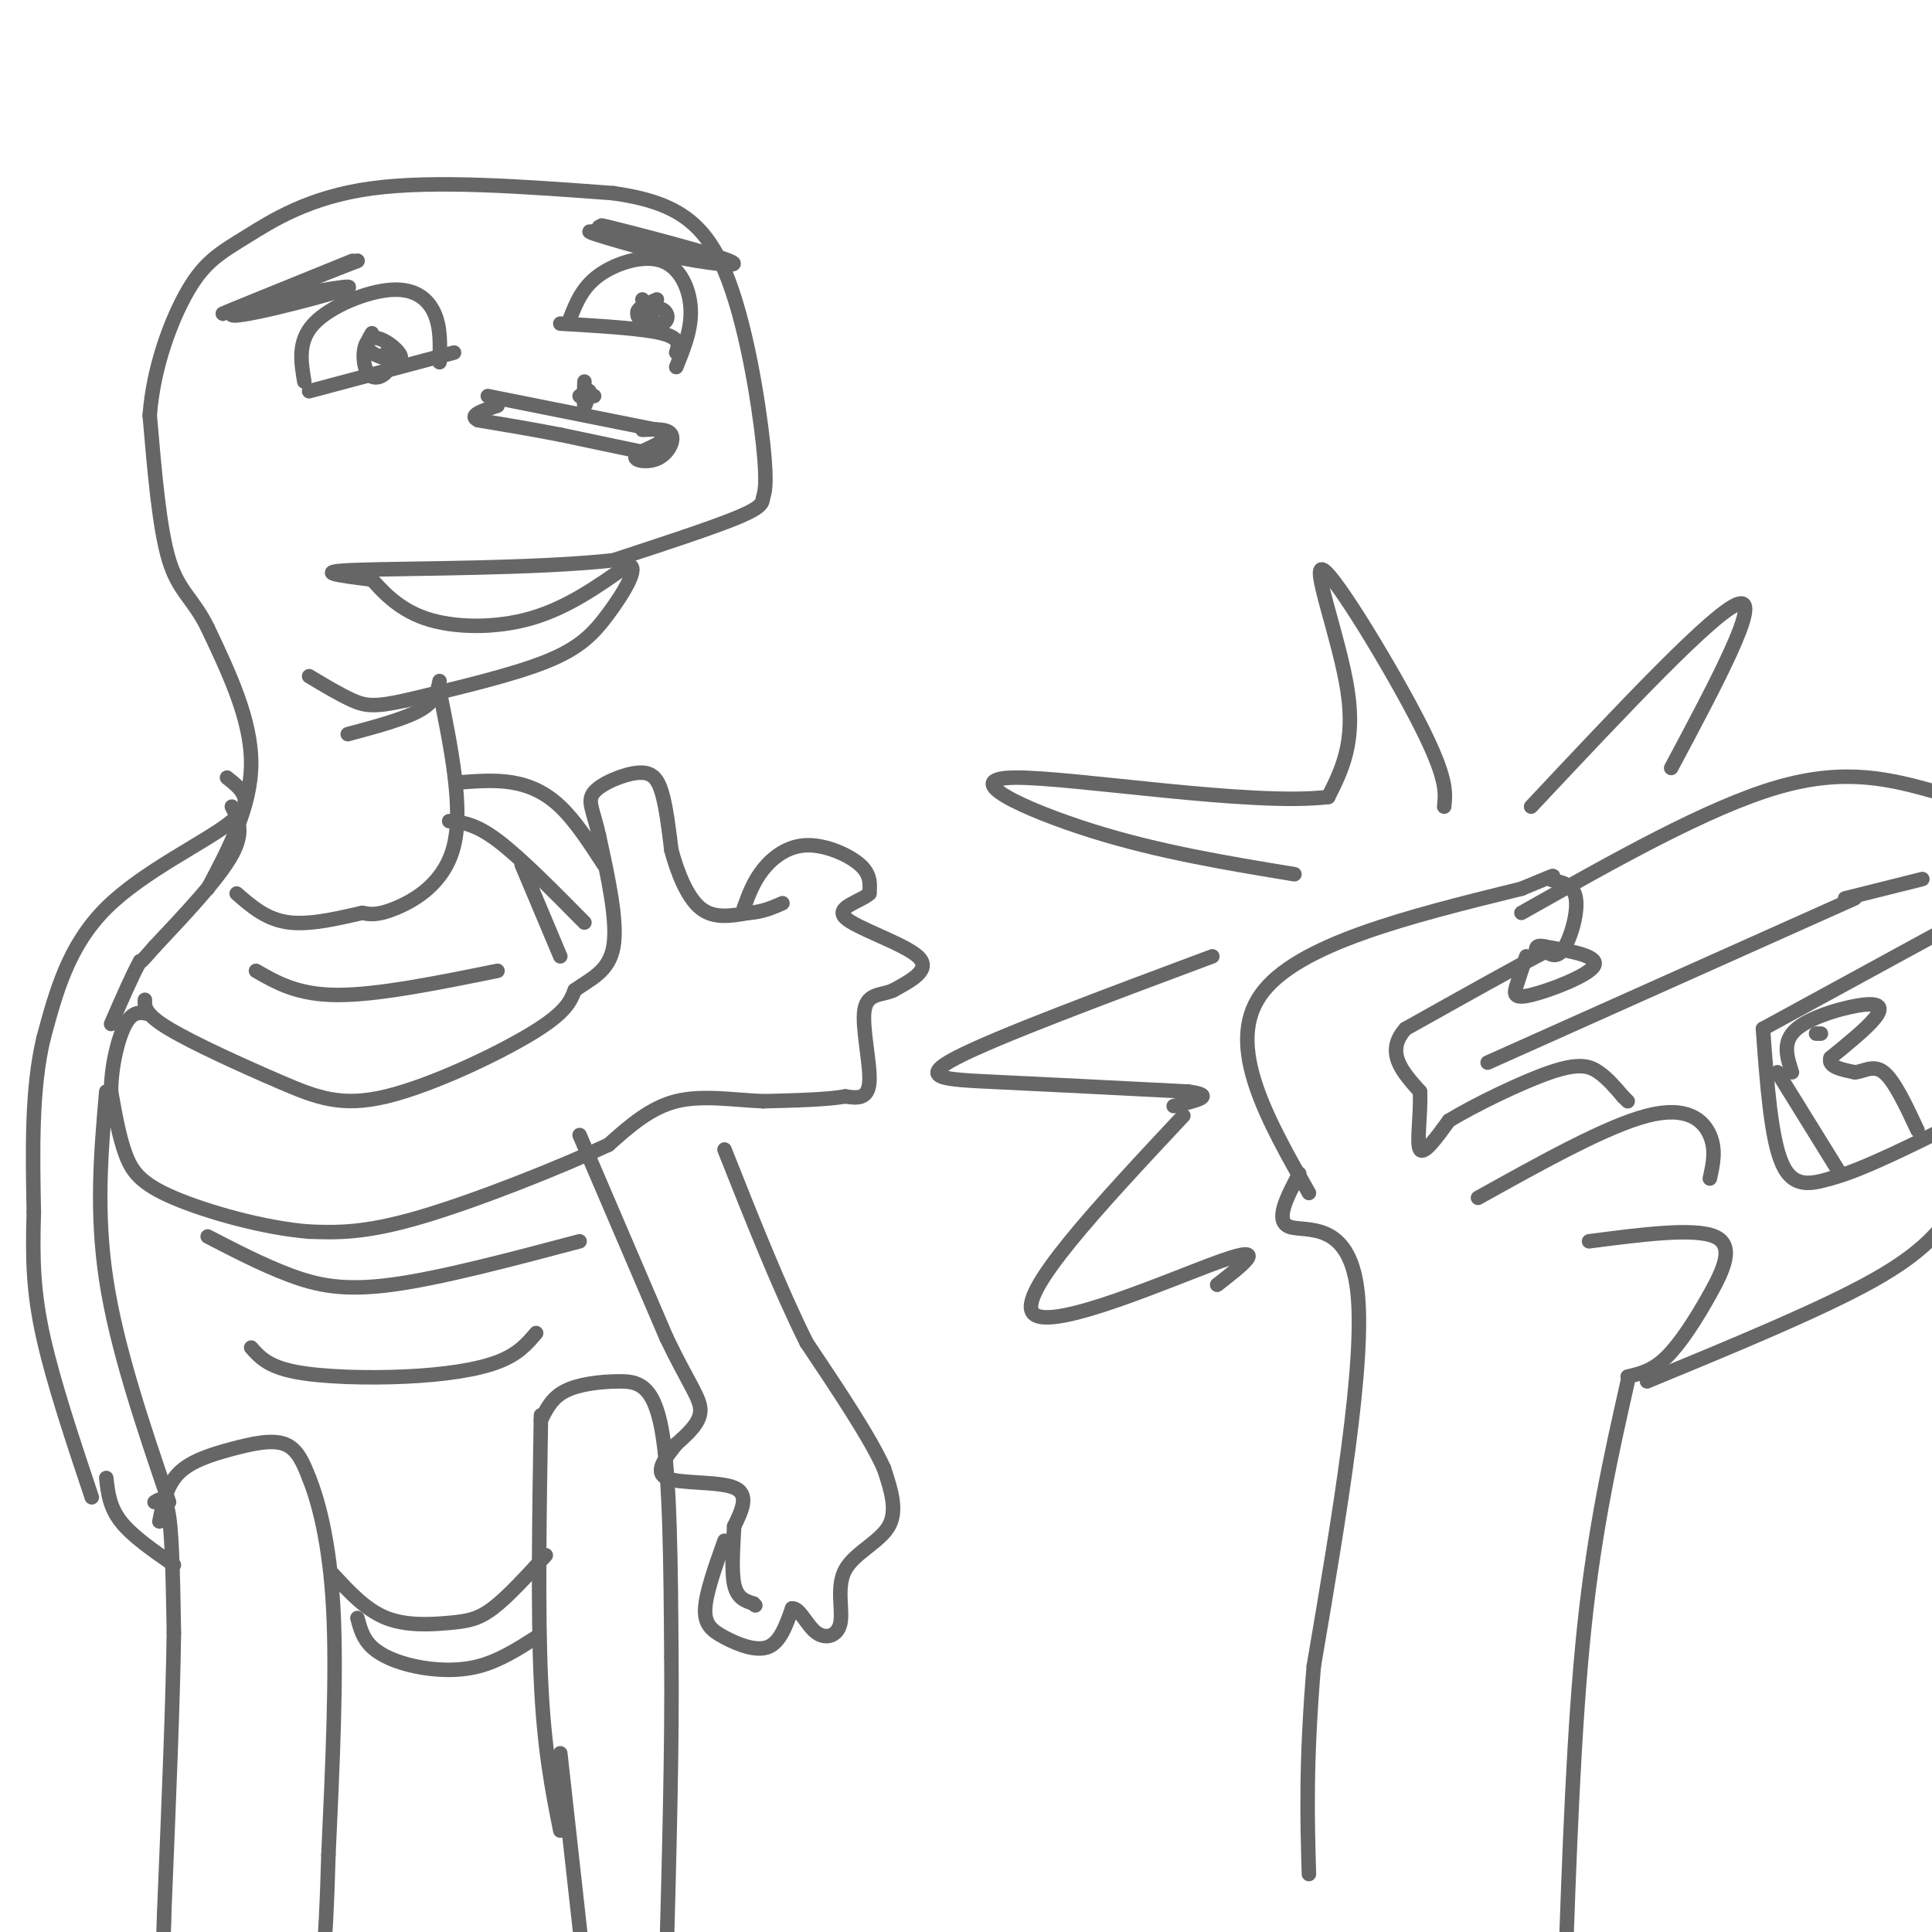 <svg viewBox='0 0 400 400' version='1.1' xmlns='http://www.w3.org/2000/svg' xmlns:xlink='http://www.w3.org/1999/xlink'><g fill='none' stroke='rgb(102,102,102)' stroke-width='3' stroke-linecap='round' stroke-linejoin='round'><path d='M43,184c4.500,-8.500 9.000,-17.000 9,-26c0.000,-9.000 -4.500,-18.500 -9,-28'/><path d='M43,130c-3.000,-6.133 -6.000,-7.467 -8,-14c-2.000,-6.533 -3.000,-18.267 -4,-30'/><path d='M31,86c0.721,-10.026 4.523,-20.089 8,-26c3.477,-5.911 6.628,-7.668 12,-11c5.372,-3.332 12.963,-8.238 26,-10c13.037,-1.762 31.518,-0.381 50,1'/><path d='M127,40c12.458,1.763 18.603,5.671 23,16c4.397,10.329 7.044,27.078 8,36c0.956,8.922 0.219,10.018 0,11c-0.219,0.982 0.080,1.852 -5,4c-5.080,2.148 -15.540,5.574 -26,9'/><path d='M127,116c-15.956,1.756 -42.844,1.644 -53,2c-10.156,0.356 -3.578,1.178 3,2'/><path d='M77,120c1.881,1.988 5.083,5.958 11,8c5.917,2.042 14.548,2.155 22,0c7.452,-2.155 13.726,-6.577 20,-11'/><path d='M130,117c2.619,0.060 -0.833,5.708 -4,10c-3.167,4.292 -6.048,7.226 -13,10c-6.952,2.774 -17.976,5.387 -29,8'/><path d='M84,145c-6.556,1.467 -8.444,1.133 -11,0c-2.556,-1.133 -5.778,-3.067 -9,-5'/><path d='M91,141c-0.417,2.083 -0.833,4.167 -4,6c-3.167,1.833 -9.083,3.417 -15,5'/><path d='M91,143c2.444,12.089 4.889,24.178 3,32c-1.889,7.822 -8.111,11.378 -12,13c-3.889,1.622 -5.444,1.311 -7,1'/><path d='M75,189c-3.933,0.867 -10.267,2.533 -15,2c-4.733,-0.533 -7.867,-3.267 -11,-6'/><path d='M30,207c-0.049,1.470 -0.099,2.941 5,6c5.099,3.059 15.346,7.707 23,11c7.654,3.293 12.715,5.233 22,3c9.285,-2.233 22.796,-8.638 30,-13c7.204,-4.362 8.102,-6.681 9,-9'/><path d='M119,205c3.311,-2.378 7.089,-3.822 8,-9c0.911,-5.178 -1.044,-14.089 -3,-23'/><path d='M124,173c-1.163,-5.329 -2.569,-7.150 -1,-9c1.569,-1.850 6.115,-3.729 9,-4c2.885,-0.271 4.110,1.065 5,4c0.890,2.935 1.445,7.467 2,12'/><path d='M139,176c1.200,4.489 3.200,9.711 6,12c2.800,2.289 6.400,1.644 10,1'/><path d='M155,189c2.833,-0.167 4.917,-1.083 7,-2'/><path d='M154,188c0.988,-2.732 1.976,-5.464 4,-8c2.024,-2.536 5.083,-4.875 9,-5c3.917,-0.125 8.690,1.964 11,4c2.310,2.036 2.155,4.018 2,6'/><path d='M180,185c-1.774,1.667 -7.208,2.833 -5,5c2.208,2.167 12.060,5.333 15,8c2.940,2.667 -1.030,4.833 -5,7'/><path d='M185,205c-2.250,1.131 -5.375,0.458 -6,4c-0.625,3.542 1.250,11.298 1,15c-0.250,3.702 -2.625,3.351 -5,3'/><path d='M175,227c-3.667,0.667 -10.333,0.833 -17,1'/><path d='M158,228c-6.022,-0.244 -12.578,-1.356 -18,0c-5.422,1.356 -9.711,5.178 -14,9'/><path d='M126,237c-9.822,4.600 -27.378,11.600 -39,15c-11.622,3.400 -17.311,3.200 -23,3'/><path d='M64,255c-9.333,-0.738 -21.167,-4.083 -28,-7c-6.833,-2.917 -8.667,-5.405 -10,-9c-1.333,-3.595 -2.167,-8.298 -3,-13'/><path d='M23,226c-0.022,-5.044 1.422,-11.156 3,-14c1.578,-2.844 3.289,-2.422 5,-2'/><path d='M48,167c1.333,2.583 2.667,5.167 0,10c-2.667,4.833 -9.333,11.917 -16,19'/><path d='M32,196c-3.167,3.667 -3.083,3.333 -3,3'/><path d='M29,199c-1.500,2.667 -3.750,7.833 -6,13'/><path d='M47,161c3.022,2.400 6.044,4.800 1,9c-5.044,4.200 -18.156,10.200 -26,18c-7.844,7.800 -10.422,17.400 -13,27'/><path d='M9,215c-2.500,10.500 -2.250,23.250 -2,36'/><path d='M7,251c-0.311,9.911 -0.089,16.689 2,26c2.089,9.311 6.044,21.156 10,33'/><path d='M22,226c-1.083,12.417 -2.167,24.833 0,39c2.167,14.167 7.583,30.083 13,46'/><path d='M32,311c1.167,-0.750 2.333,-1.500 3,3c0.667,4.500 0.833,14.250 1,24'/><path d='M36,338c-0.167,13.667 -1.083,35.833 -2,58'/><path d='M34,396c-0.333,9.833 -0.167,5.417 0,1'/><path d='M33,315c0.744,-3.732 1.488,-7.464 4,-10c2.512,-2.536 6.792,-3.875 11,-5c4.208,-1.125 8.345,-2.036 11,-1c2.655,1.036 3.827,4.018 5,7'/><path d='M64,306c1.933,4.822 4.267,13.378 5,27c0.733,13.622 -0.133,32.311 -1,51'/><path d='M68,384c-0.333,12.000 -0.667,16.500 -1,21'/><path d='M112,293c-0.333,20.333 -0.667,40.667 0,55c0.667,14.333 2.333,22.667 4,31'/><path d='M112,294c1.125,-2.292 2.250,-4.583 5,-6c2.750,-1.417 7.125,-1.958 11,-2c3.875,-0.042 7.250,0.417 9,10c1.750,9.583 1.875,28.292 2,47'/><path d='M139,343c0.167,18.167 -0.417,40.083 -1,62'/><path d='M116,363c0.000,0.000 5.000,45.000 5,45'/><path d='M69,326c3.381,3.667 6.762,7.333 11,9c4.238,1.667 9.333,1.333 13,1c3.667,-0.333 5.905,-0.667 9,-3c3.095,-2.333 7.048,-6.667 11,-11'/><path d='M74,335c0.565,2.119 1.131,4.238 3,6c1.869,1.762 5.042,3.167 9,4c3.958,0.833 8.702,1.095 13,0c4.298,-1.095 8.149,-3.548 12,-6'/><path d='M22,306c0.333,3.000 0.667,6.000 3,9c2.333,3.000 6.667,6.000 11,9'/><path d='M94,73c0.000,0.000 -30.000,8.000 -30,8'/><path d='M63,79c-0.702,-4.190 -1.405,-8.381 2,-12c3.405,-3.619 10.917,-6.667 16,-7c5.083,-0.333 7.738,2.048 9,5c1.262,2.952 1.131,6.476 1,10'/><path d='M116,67c8.500,0.500 17.000,1.000 21,2c4.000,1.000 3.500,2.500 3,4'/><path d='M118,66c1.262,-3.238 2.524,-6.476 6,-9c3.476,-2.524 9.167,-4.333 13,-3c3.833,1.333 5.810,5.810 6,10c0.190,4.190 -1.405,8.095 -3,12'/><path d='M136,62c-2.209,0.949 -4.418,1.897 -4,3c0.418,1.103 3.463,2.359 5,2c1.537,-0.359 1.567,-2.333 0,-3c-1.567,-0.667 -4.729,-0.026 -5,1c-0.271,1.026 2.351,2.436 3,2c0.649,-0.436 -0.676,-2.718 -2,-5'/><path d='M77,69c-0.845,1.401 -1.690,2.802 0,4c1.690,1.198 5.914,2.194 6,1c0.086,-1.194 -3.967,-4.578 -6,-4c-2.033,0.578 -2.047,5.117 -1,7c1.047,1.883 3.156,1.109 4,0c0.844,-1.109 0.422,-2.555 0,-4'/><path d='M93,170c2.667,0.250 5.333,0.500 10,4c4.667,3.500 11.333,10.250 18,17'/><path d='M95,162c3.733,-0.289 7.467,-0.578 11,0c3.533,0.578 6.867,2.022 10,5c3.133,2.978 6.067,7.489 9,12'/><path d='M108,179c0.000,0.000 8.000,19.000 8,19'/><path d='M120,235c0.000,0.000 18.000,42.000 18,42'/><path d='M138,277c4.578,9.556 7.022,12.444 7,15c-0.022,2.556 -2.511,4.778 -5,7'/><path d='M140,299c-2.060,2.643 -4.708,5.750 -2,7c2.708,1.250 10.774,0.643 14,2c3.226,1.357 1.613,4.679 0,8'/><path d='M152,316c-0.178,3.733 -0.622,9.067 0,12c0.622,2.933 2.311,3.467 4,4'/><path d='M156,332c0.667,0.667 0.333,0.333 0,0'/><path d='M150,319c-1.905,5.345 -3.810,10.690 -4,14c-0.190,3.310 1.333,4.583 4,6c2.667,1.417 6.476,2.976 9,2c2.524,-0.976 3.762,-4.488 5,-8'/><path d='M164,333c1.579,-0.134 3.028,3.530 5,5c1.972,1.470 4.467,0.744 5,-2c0.533,-2.744 -0.895,-7.508 1,-11c1.895,-3.492 7.113,-5.712 9,-9c1.887,-3.288 0.444,-7.644 -1,-12'/><path d='M183,304c-2.833,-6.333 -9.417,-16.167 -16,-26'/><path d='M167,278c-5.500,-11.000 -11.250,-25.500 -17,-40'/><path d='M43,256c5.711,2.956 11.422,5.911 17,8c5.578,2.089 11.022,3.311 21,2c9.978,-1.311 24.489,-5.156 39,-9'/><path d='M52,279c1.720,1.946 3.440,3.893 9,5c5.560,1.107 14.958,1.375 23,1c8.042,-0.375 14.726,-1.393 19,-3c4.274,-1.607 6.137,-3.804 8,-6'/><path d='M53,201c4.333,2.500 8.667,5.000 17,5c8.333,0.000 20.667,-2.500 33,-5'/><path d='M101,82c0.000,0.000 35.000,7.000 35,7'/><path d='M136,89c4.333,2.078 -2.333,3.774 -4,5c-1.667,1.226 1.667,1.984 4,1c2.333,-0.984 3.667,-3.710 3,-5c-0.667,-1.290 -3.333,-1.145 -6,-1'/><path d='M135,94c0.000,0.000 -19.000,-4.000 -19,-4'/><path d='M116,90c-6.000,-1.167 -11.500,-2.083 -17,-3'/><path d='M99,87c-2.167,-1.000 0.917,-2.000 4,-3'/><path d='M121,79c-0.083,2.333 -0.167,4.667 0,5c0.167,0.333 0.583,-1.333 1,-3'/><path d='M122,81c-0.167,-0.333 -1.083,0.333 -2,1'/><path d='M122,82c0.000,0.000 1.000,0.000 1,0'/><path d='M73,54c-13.583,5.500 -27.167,11.000 -27,11c0.167,0.000 14.083,-5.500 28,-11'/><path d='M74,54c-3.095,1.107 -24.833,9.375 -26,11c-1.167,1.625 18.238,-3.393 23,-5c4.762,-1.607 -5.119,0.196 -15,2'/><path d='M124,47c13.267,3.200 26.533,6.400 24,6c-2.533,-0.400 -20.867,-4.400 -25,-5c-4.133,-0.600 5.933,2.200 16,5'/><path d='M139,53c6.798,1.452 15.792,2.583 12,1c-3.792,-1.583 -20.369,-5.881 -25,-7c-4.631,-1.119 2.685,0.940 10,3'/><path d='M271,247c-8.667,-15.250 -17.333,-30.500 -10,-41c7.333,-10.500 30.667,-16.250 54,-22'/><path d='M315,184c9.391,-3.866 5.868,-2.531 6,-2c0.132,0.531 3.920,0.258 5,3c1.080,2.742 -0.549,8.498 -2,11c-1.451,2.502 -2.726,1.751 -4,1'/><path d='M320,197c-5.500,2.833 -17.250,9.417 -29,16'/><path d='M291,213c-4.333,4.833 -0.667,8.917 3,13'/><path d='M294,226c0.200,4.956 -0.800,10.844 0,12c0.800,1.156 3.400,-2.422 6,-6'/><path d='M300,232c5.143,-3.131 15.000,-7.958 21,-10c6.000,-2.042 8.143,-1.298 10,0c1.857,1.298 3.429,3.149 5,5'/><path d='M336,227c1.000,1.000 1.000,1.000 1,1'/><path d='M306,248c13.333,-7.422 26.667,-14.844 35,-17c8.333,-2.156 11.667,0.956 13,4c1.333,3.044 0.667,6.022 0,9'/><path d='M329,257c10.881,-1.417 21.762,-2.833 26,-1c4.238,1.833 1.833,6.917 -1,12c-2.833,5.083 -6.095,10.167 -9,13c-2.905,2.833 -5.452,3.417 -8,4'/><path d='M316,198c-0.738,2.155 -1.476,4.310 -2,6c-0.524,1.690 -0.833,2.917 3,2c3.833,-0.917 11.810,-3.976 13,-6c1.190,-2.024 -4.405,-3.012 -10,-4'/><path d='M320,196c-2.000,-0.500 -2.000,0.250 -2,1'/><path d='M308,220c0.000,0.000 76.000,-34.000 76,-34'/><path d='M315,189c19.333,-10.917 38.667,-21.833 53,-26c14.333,-4.167 23.667,-1.583 33,1'/><path d='M401,164c6.167,0.167 5.083,0.083 4,0'/><path d='M382,186c0.000,0.000 16.000,-4.000 16,-4'/><path d='M299,167c0.321,-2.952 0.643,-5.905 -5,-17c-5.643,-11.095 -17.250,-30.333 -20,-32c-2.750,-1.667 3.357,14.238 5,25c1.643,10.762 -1.179,16.381 -4,22'/><path d='M275,165c-15.774,1.952 -53.208,-4.167 -65,-4c-11.792,0.167 2.060,6.619 16,11c13.940,4.381 27.970,6.690 42,9'/><path d='M251,198c-22.378,8.356 -44.756,16.711 -53,21c-8.244,4.289 -2.356,4.511 8,5c10.356,0.489 25.178,1.244 40,2'/><path d='M246,226c6.167,0.833 1.583,1.917 -3,3'/><path d='M245,231c-17.444,18.644 -34.889,37.289 -31,41c3.889,3.711 29.111,-7.511 39,-11c9.889,-3.489 4.444,0.756 -1,5'/><path d='M269,243c-2.600,4.933 -5.200,9.867 -2,11c3.200,1.133 12.200,-1.533 14,13c1.800,14.533 -3.600,46.267 -9,78'/><path d='M272,345c-1.667,20.167 -1.333,31.583 -1,43'/><path d='M337,286c-3.417,15.167 -6.833,30.333 -9,51c-2.167,20.667 -3.083,46.833 -4,73'/><path d='M341,286c18.167,-7.500 36.333,-15.000 47,-21c10.667,-6.000 13.833,-10.500 17,-15'/><path d='M365,213c0.833,11.417 1.667,22.833 4,28c2.333,5.167 6.167,4.083 10,3'/><path d='M379,244c6.500,-1.667 17.750,-7.333 29,-13'/><path d='M365,213c0.000,0.000 44.000,-24.000 44,-24'/><path d='M371,222c-1.048,-3.196 -2.095,-6.393 1,-9c3.095,-2.607 10.333,-4.625 14,-5c3.667,-0.375 3.762,0.893 2,3c-1.762,2.107 -5.381,5.054 -9,8'/><path d='M379,219c-0.667,1.833 2.167,2.417 5,3'/><path d='M384,222c1.800,-0.067 3.800,-1.733 6,0c2.200,1.733 4.600,6.867 7,12'/><path d='M368,222c0.000,0.000 13.000,21.000 13,21'/><path d='M377,214c0.000,0.000 -1.000,0.000 -1,0'/><path d='M317,167c19.083,-20.333 38.167,-40.667 43,-42c4.833,-1.333 -4.583,16.333 -14,34'/></g>
</svg>